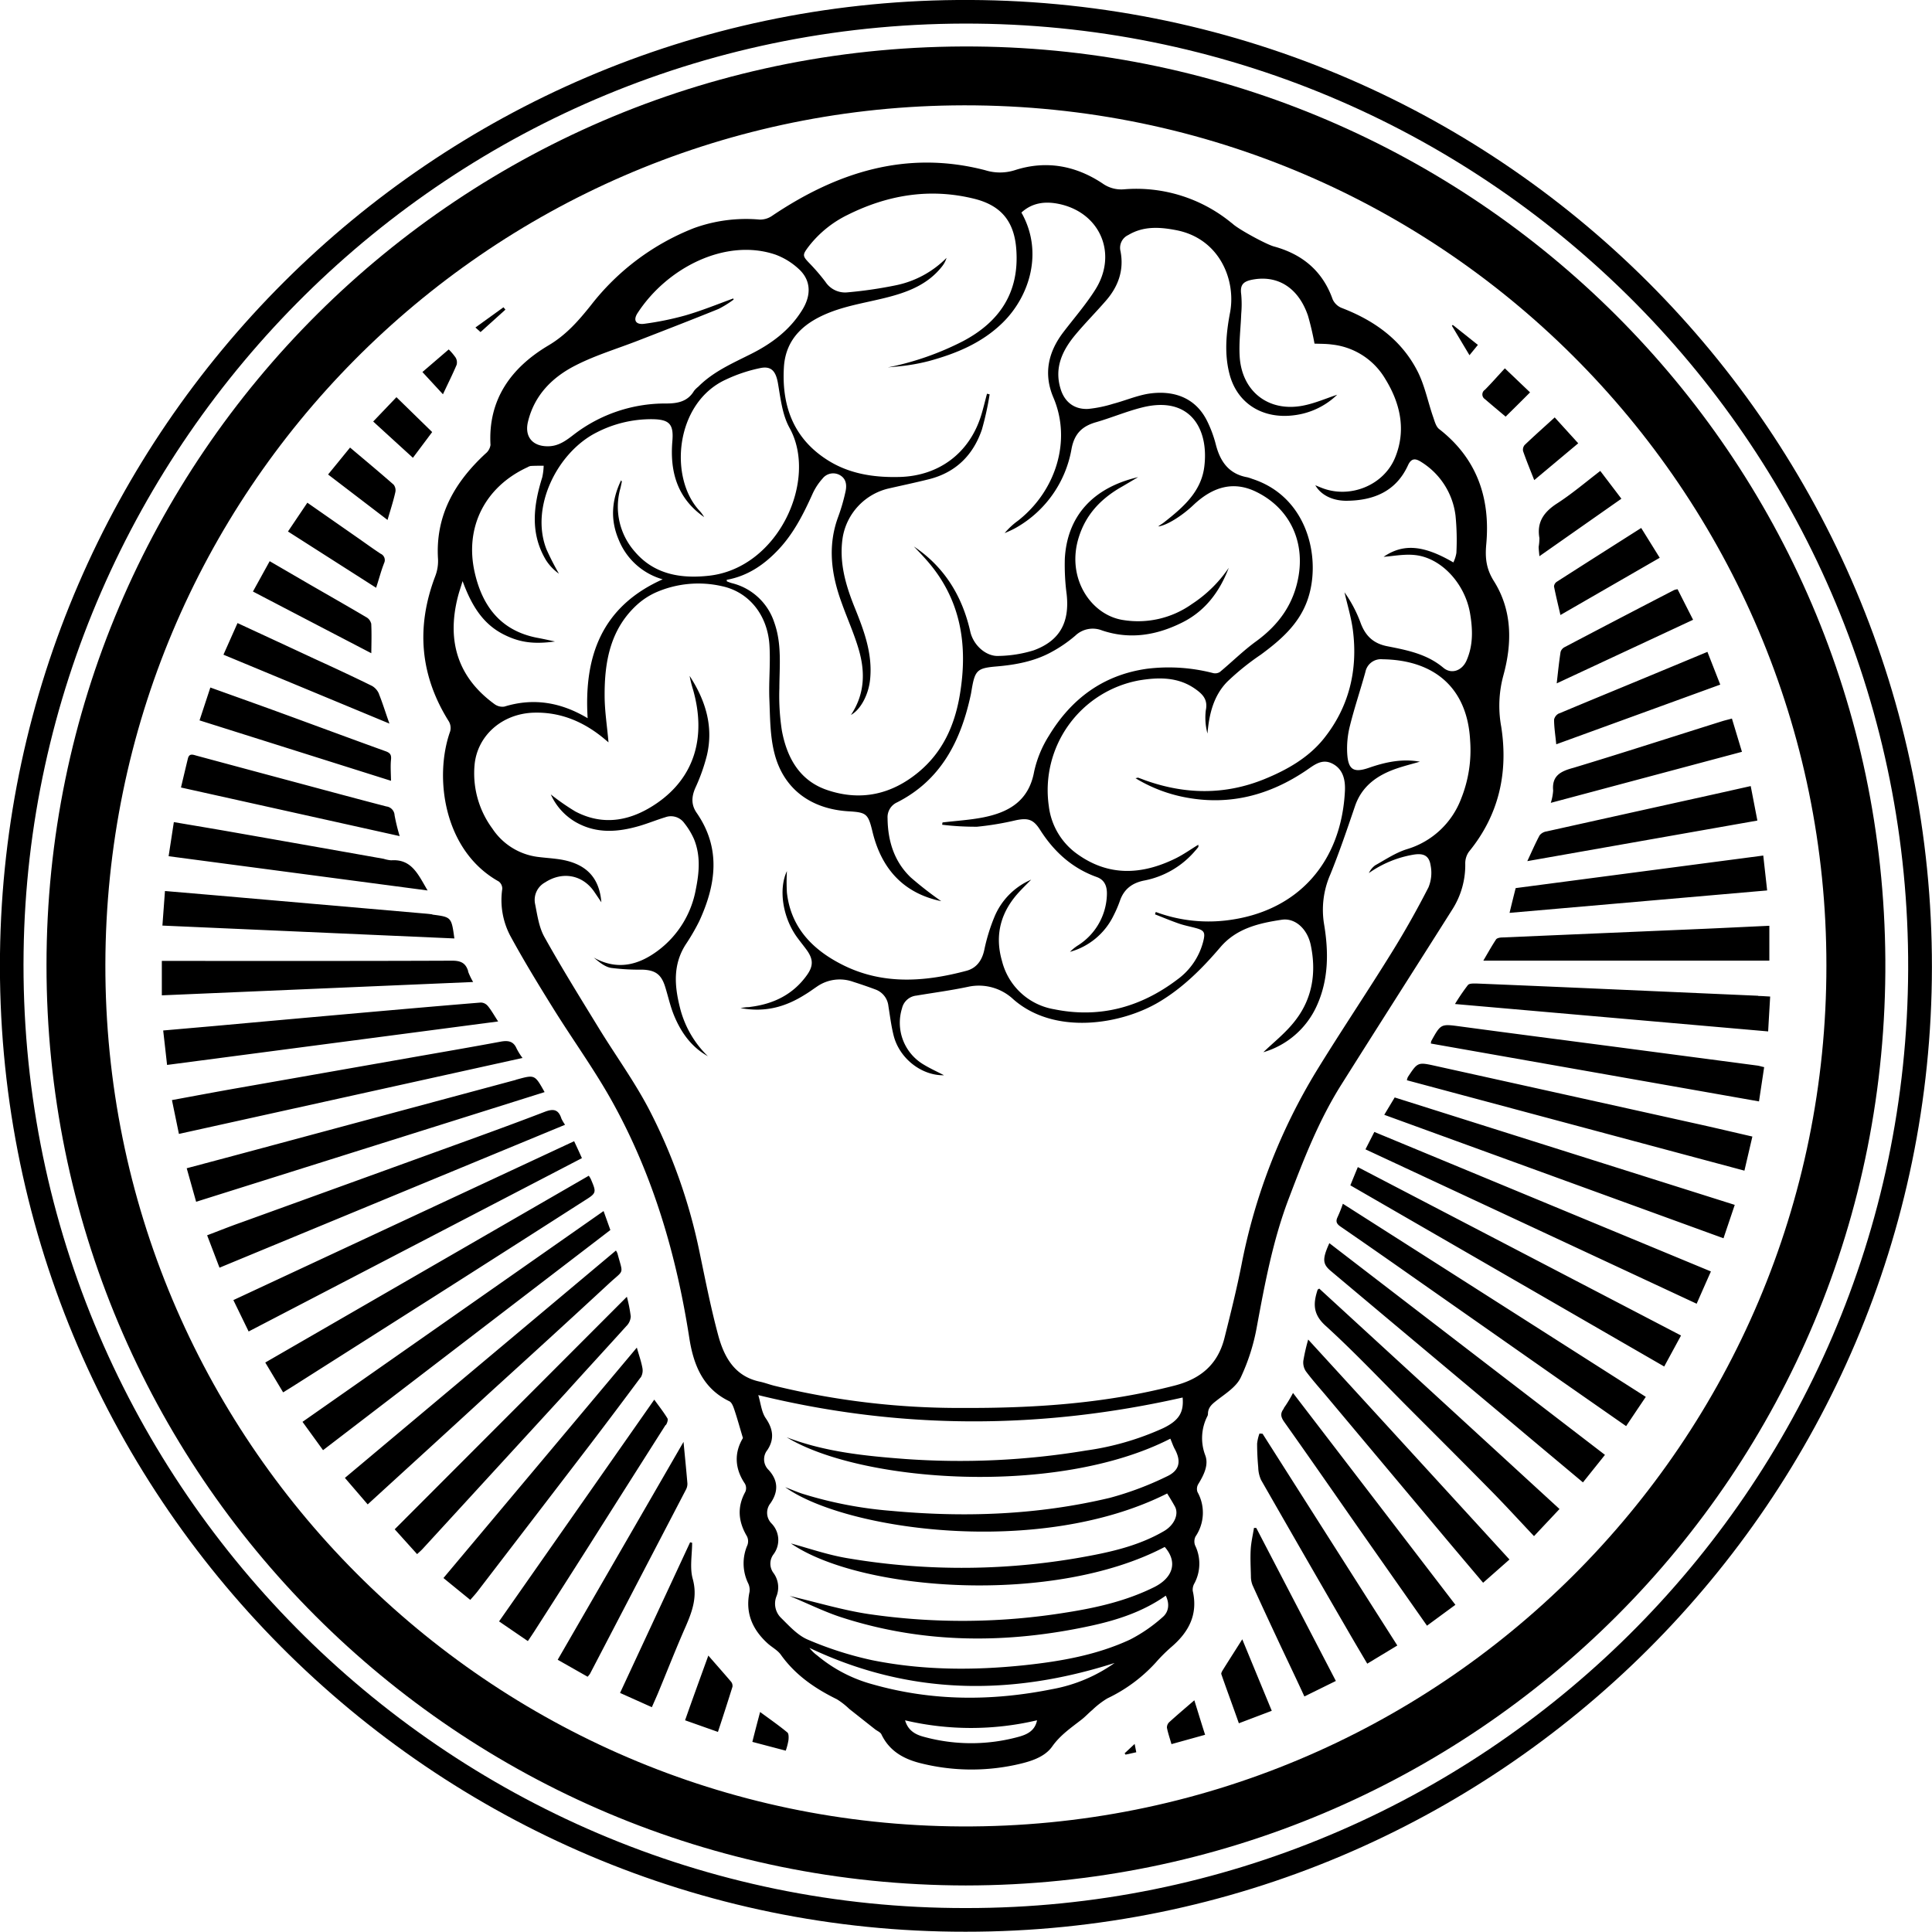<svg xmlns="http://www.w3.org/2000/svg" viewBox="0 0 498.54 498.47"><defs><style>.cls-1{fill-rule:evenodd;}</style></defs><g id="Capa_2" data-name="Capa 2"><g id="Capa_1-2" data-name="Capa 1"><path class="cls-1" d="M249.14,498.47C111.85,498.64-1.7,386.05,0,246.11,1.68,110.86,111.37,1.14,247,0c139.79-1.16,251.67,112,251.52,249.6C498.4,387,386.44,498.6,249.14,498.47Zm.16-6.11c132.58.17,242.58-107.44,243.09-242.2C492.89,116.06,384.78,7.53,252,6.1,115.91,4.63,7.88,114.48,6.09,245.69,4.23,381.68,114.64,492.62,249.3,492.36Z"/><path class="cls-1" d="M249.19,486.53C118.13,486.4,11.92,380.42,12,249,12,118.06,118.74,10.76,251.66,12c128.45,1.2,234.06,105,234.84,235.7C487.3,380.59,380.11,486.46,249.19,486.53Zm222.1-237.39c.08-122-99.48-223.68-225.43-221.94C125.48,28.87,27.43,126.85,27.19,248.89,27,371.57,126.21,470.67,248,471.3,371.54,471.93,471.38,371.91,471.29,249.14Z"/><path class="cls-1" d="M191.71,371.08c-.81-2.7-1.44-5-2.19-7.24-.28-.83-.67-1.95-1.33-2.26-6.9-3.32-9.27-9.54-10.33-16.39-3.31-21.29-9.28-41.74-19.72-60.64-4.63-8.38-10.31-16.18-15.37-24.32-3.86-6.21-7.68-12.45-11.16-18.87a19.81,19.81,0,0,1-2-12,2.33,2.33,0,0,0-.91-1.9c-14.24-7.94-16.74-26.94-12.54-38.73a3.38,3.38,0,0,0-.33-2.56c-7.48-11.9-8.49-24.36-3.54-37.43a10.88,10.88,0,0,0,.74-4.43c-.72-11.27,4.3-19.89,12.24-27.25a3.5,3.5,0,0,0,1.3-2.24C125.9,103,132,94.79,141.53,89.13c4.59-2.72,7.75-6.36,10.95-10.36a62.52,62.52,0,0,1,26.6-19.91A39.49,39.49,0,0,1,196,56.66a5.42,5.42,0,0,0,3.12-.89c16.79-11.33,34.78-17.11,55.06-11.86a12.76,12.76,0,0,0,7.71,0c8-2.59,15.65-1.21,22.63,3.44a8.32,8.32,0,0,0,5.64,1.49,38.67,38.67,0,0,1,27.42,8.52c.17.14.35.26.52.41,1.5,1.4,8.59,5.26,10.6,5.82,7.34,2,12.58,6.31,15.18,13.64a4.31,4.31,0,0,0,2.3,2.22c8.28,3.17,15.24,8.06,19.42,16,2,3.74,2.8,8.08,4.21,12.13.39,1.11.72,2.5,1.57,3.15,9.76,7.6,13.23,17.82,12.14,29.71-.33,3.57,0,6.35,1.95,9.48,4.8,7.6,4.75,16.09,2.45,24.43a29.85,29.85,0,0,0-.54,13.16c1.84,11.79-.55,22.73-8.28,32.2a5.14,5.14,0,0,0-1,3.1,21.3,21.3,0,0,1-3.35,11.89c-9.48,15-19.07,30-28.57,45.09-5.83,9.22-9.76,19.32-13.61,29.46-4.09,10.73-6.18,21.93-8.26,33.17a52.38,52.38,0,0,1-4.17,13.08c-1.14,2.37-3.84,4.07-6.06,5.79-1.21.95-2.27,1.75-2.37,3.36a2,2,0,0,1-.09.66,12.45,12.45,0,0,0-.6,10.25c.93,2.5-.42,5.13-1.84,7.45A2.42,2.42,0,0,0,309,385a10.92,10.92,0,0,1-.5,11.48,2.87,2.87,0,0,0-.11,2.3,10.78,10.78,0,0,1-.15,9.74,3.26,3.26,0,0,0-.46,2c1.41,6.12-1.06,10.68-5.57,14.52a41.74,41.74,0,0,0-4,4,40.19,40.19,0,0,1-12.47,9.22,22,22,0,0,0-3.89,3c-.95.78-1.78,1.71-2.75,2.46-2.7,2.11-5.51,4-7.58,6.94s-6,4-9.61,4.78a54,54,0,0,1-24.62-.52c-4.28-1.11-7.85-3.18-9.85-7.39-.27-.56-1.09-.86-1.64-1.3-2.23-1.75-4.44-3.51-6.66-5.26a19.09,19.09,0,0,0-3.19-2.49c-5.67-2.78-10.73-6.25-14.46-11.49-.87-1.21-2.36-1.95-3.49-3-3.88-3.57-5.73-7.85-4.59-13.21a3.89,3.89,0,0,0-.38-2.28,11.77,11.77,0,0,1-.16-9.8,2.91,2.91,0,0,0-.13-2.28c-2.24-3.78-2.58-7.53-.41-11.47a2.39,2.39,0,0,0-.11-2.1C189.48,378.82,189.51,374.72,191.71,371.08ZM366.39,196.55c-2,.58-4,1.08-6,1.76-5,1.72-9,4.52-10.77,9.79-2,5.88-4,11.78-6.33,17.52a22.74,22.74,0,0,0-1.63,12.81c1.2,7.14,1.22,14.32-1.89,21.14A21.83,21.83,0,0,1,326,271.52c2.5-2.44,5.83-5,8.32-8.29,4.39-5.71,5.38-12.42,3.9-19.41-.87-4.1-4-7-7.44-6.49-5.87.88-11.7,2.2-15.87,7.09-4.63,5.42-9.61,10.44-15.83,14.14-9.75,5.81-26.94,8.67-37.6-.7a13,13,0,0,0-11.64-3.23c-4.42.94-8.92,1.53-13.38,2.28a4.25,4.25,0,0,0-3.7,3.28,12.52,12.52,0,0,0,5.33,14.36c1.74,1.09,3.63,1.93,5.5,2.91-5.79.13-11.52-4.35-13-10.27-.62-2.48-.93-5-1.34-7.56a5.11,5.11,0,0,0-3.32-4.29c-1.91-.72-3.86-1.38-5.8-2a10.28,10.28,0,0,0-9.24,1.19c-1,.67-2,1.42-3.1,2.08-4.94,3.13-10.21,4.73-16.72,3.51.9-.13,1.19-.18,1.48-.21s.72,0,1.09-.09c6-.75,11.07-3.22,14.64-8.28,1.61-2.29,1.56-4,0-6.24-.81-1.13-1.7-2.21-2.52-3.33-3.83-5.19-4.9-12.58-2.7-17.19a47.3,47.3,0,0,0,0,5.57c1,8.89,6.5,14.58,14,18.44,10.45,5.4,21.4,4.64,32.35,1.71,2.56-.69,4-2.65,4.58-5.38a47.48,47.48,0,0,1,2.55-8.36,17.89,17.89,0,0,1,9.55-9.77c-1.17,1.18-2,2-2.8,2.85-4.95,5.18-6.74,11.24-4.72,18.18a16.74,16.74,0,0,0,13.48,12.42c11.76,2.39,22.37-.55,31.82-7.73a17.46,17.46,0,0,0,6.58-9.64c.64-2.46.36-3-2-3.62-1.41-.38-2.86-.65-4.24-1.13-2.08-.72-4.12-1.58-6.17-2.38.07-.21.13-.41.2-.61a39.08,39.08,0,0,0,18.11,2.19c18.73-2.19,29.81-15.22,30.7-33.44.13-2.76-.43-5.56-3.18-7s-4.76.34-6.82,1.73c-9.39,6.34-19.61,9.08-30.88,7a38.52,38.52,0,0,1-13.16-5c.43-.08.59-.16.71-.12.62.21,1.23.45,1.85.68,10.27,3.65,20.51,3.82,30.69-.32,5.84-2.38,11.35-5.51,15.3-10.41,6.54-8.14,8.88-17.71,7.54-28.06-.43-3.28-1.42-6.49-2.16-9.74a33.58,33.58,0,0,1,4.07,7.66c1.24,3.5,3.3,5.57,7.08,6.28,5.09,1,10.17,2,14.38,5.55,2.1,1.74,4.81.72,5.95-1.86,1.77-4,1.62-8.14.9-12.31-1.31-7.48-7.26-14.09-14-14.91-2.88-.36-5.89.28-8.29.43,5-3.4,10.15-3.13,18,1.45a9,9,0,0,0,.78-2.44,64.22,64.22,0,0,0-.22-9.62,19,19,0,0,0-8.8-13.83c-1.38-.89-2.54-1.2-3.46.81-3.1,6.79-8.93,9.13-15.92,9.17-3.67,0-6.61-1.56-8-4,.73.3,1.32.55,1.93.78,7.22,2.67,15.74-.83,18.65-7.9s1.37-14-2.53-20.32a18.22,18.22,0,0,0-13.72-8.87c-1.57-.22-3.18-.18-4.54-.24a73,73,0,0,0-1.69-7.22c-2.36-6.9-7.4-10.33-13.74-9.39-2.82.43-3.86,1.24-3.48,3.93a28.39,28.39,0,0,1,0,5c-.13,3.66-.62,7.33-.4,11,.55,9,7.41,14.39,16.29,12.69,3.1-.59,6.05-1.9,8.87-2.82a19.36,19.36,0,0,1-10.94,5.27c-8.13,1.13-14.77-2.91-16.8-10.44-1.42-5.28-.92-10.69.09-16,1.61-8.43-2.71-19.15-13.9-21.3-4.26-.82-8.44-1.09-12.36,1.26a3.63,3.63,0,0,0-2,4.18c.95,4.87-.58,9.12-3.78,12.78-2.6,3-5.39,5.8-7.92,8.84-3.31,4-5.4,8.41-3.8,13.77,1,3.48,3.55,5.48,7.15,5.3a32.33,32.33,0,0,0,6.4-1.31c3-.79,5.83-2,8.84-2.56,6.28-1.06,12.28.62,15.43,6.93a31,31,0,0,1,2.28,6.14c1.13,4.4,3.37,7.59,8.12,8.44a9.74,9.74,0,0,1,1.26.41c14.76,4.76,18,21.36,14.12,31.67-2.25,6-6.88,10-11.92,13.71a64.71,64.71,0,0,0-8.67,7c-3.51,3.61-4.65,8.35-5.07,13.34a15.88,15.88,0,0,1-.43-6c.59-2.8-.84-4.19-2.76-5.54-4.44-3.12-9.46-3-14.41-2.19a28.8,28.8,0,0,0-23.34,32.44,17.74,17.74,0,0,0,7.11,12.21c8.25,6.05,16.92,5.59,25.7,1.25,2-1,3.79-2.28,5.77-3.49,0,.33.06.5,0,.59a11.68,11.68,0,0,1-.83,1,22.93,22.93,0,0,1-13,7.63c-3.16.59-5.35,2.18-6.41,5.28a31.43,31.43,0,0,1-1.65,3.82,17.75,17.75,0,0,1-11.23,9.33,11.66,11.66,0,0,1,2.13-1.71,16,16,0,0,0,7.39-12.83c.11-2.06-.37-4-2.67-4.79-6.33-2.28-11-6.55-14.56-12.15-1.72-2.69-3.07-3.14-6.26-2.48a75.42,75.42,0,0,1-10,1.67,71.42,71.42,0,0,1-9-.51c0-.2.05-.4.08-.59,3.52-.43,7.1-.63,10.57-1.32,6.58-1.32,11.68-4.26,13.06-11.74a28.82,28.82,0,0,1,3.81-9.29c5.79-9.58,14.06-15.75,25.4-17.32a45.74,45.74,0,0,1,17,1.13,2.26,2.26,0,0,0,1.72-.28c3.14-2.61,6.05-5.51,9.34-7.9,5.9-4.3,9.79-9.68,11-17,1.52-9.25-2.58-17.53-11-21.62-5.57-2.7-10.89-1.56-16.19,3.46-3,2.85-6.87,5.22-9,5.5a.79.79,0,0,1,.14-.17c.49-.33,1-.62,1.45-1,4.79-3.76,9.45-7.81,10.25-14.24,1.24-9.93-3.8-18.45-16.18-15.26-3.95,1-7.76,2.61-11.69,3.75-3.54,1-5.6,2.86-6.37,6.8a29.11,29.11,0,0,1-14.28,20.41c-.95.55-2,1-3,1.43a18.79,18.79,0,0,1,3.44-3.2c9.71-7.6,13.92-20.6,9.14-31.79-2.6-6.11-1.35-11.74,2.6-16.9,2.76-3.61,5.76-7.06,8.18-10.88,5.91-9.28,1.3-20-9.42-22.19-3.48-.71-6.83-.32-9.61,2.24,5.76,10.16,2.1,21.66-4.89,28.47-5.36,5.23-12,7.94-19,9.85a50.89,50.89,0,0,1-5.39,1.08c-1.72.26-3.46.38-5.2.56a74.2,74.2,0,0,0,19.44-6.79C258,83,263,75.43,262.26,64.54c-.47-7.28-3.81-11.51-10.91-13.26-11.39-2.81-22.26-1-32.63,4.17a28.49,28.49,0,0,0-10,8.09C207,65.82,207,66,209,68.06a51.92,51.92,0,0,1,4,4.67,6.06,6.06,0,0,0,5.69,2.71,110.16,110.16,0,0,0,12.56-1.84,25.6,25.6,0,0,0,13-7.06,6.48,6.48,0,0,1-1.11,2.14c-3.72,4.79-9,6.76-14.66,8.17-4.68,1.17-9.52,1.93-14,3.63-6.5,2.47-11.74,6.56-12.2,14.31-.57,9.7,2.33,18,10.72,23.58,5.76,3.86,12.29,4.88,19.09,4.71,10.19-.25,18.07-6.16,21.09-15.89.57-1.84,1-3.72,1.51-5.59l.68.16a77,77,0,0,1-2,9.09c-2.25,6.59-6.73,11.06-13.62,12.8-3.55.89-7.13,1.64-10.7,2.46a15.65,15.65,0,0,0-11.58,12.47c-1,6.32.67,12.2,3,18,2.42,6,4.73,12,4.06,18.69-.38,3.89-2.39,7.8-4.95,9.22,3.56-5.33,3.71-11,2.05-16.76-1.19-4.14-3-8.11-4.44-12.16-2.69-7.34-3.7-14.74-.86-22.32a49.14,49.14,0,0,0,1.83-6.32c.4-1.72.24-3.46-1.57-4.4a3.49,3.49,0,0,0-4.37,1,15.34,15.34,0,0,0-2.59,4c-2.33,5.16-4.86,10.17-8.8,14.33-3.67,3.89-7.95,6.8-13.31,7.76.05.26,0,.38.07.4a10.82,10.82,0,0,0,1.2.44,15.36,15.36,0,0,1,11,10.15c2,5.56,1.34,11.28,1.32,17a58.54,58.54,0,0,0,.65,10.93c1.31,7,4.59,13,11.86,15.38,8.61,2.86,16.51,1.05,23.44-4.71,6.15-5.11,9.25-11.94,10.58-19.7,2.23-13,.37-25-8.7-35.15-1-1.14-2.07-2.23-3.12-3.34,7.93,5.29,12.52,12.91,14.55,21.95.82,3.6,4.13,6.48,7.35,6.29a32.39,32.39,0,0,0,9-1.44c6.76-2.46,9.31-7.22,8.53-14.43a58,58,0,0,1-.48-9.21c.59-10.9,7.16-18.32,18.92-21.06-1.86,1.09-3.36,2-4.84,2.84-5,3-8.68,6.93-10.48,12.69-3.28,10.43,3.06,19.93,11.24,21.31a24,24,0,0,0,17.95-4.09,33.68,33.68,0,0,0,9.52-9.36c-2.32,6.09-6,11.08-11.89,14.06-6.65,3.35-13.58,4.55-20.84,2.1a6.51,6.51,0,0,0-6.9,1.38,35,35,0,0,1-6.14,4.21c-4.37,2.39-9.2,3.29-14.13,3.71s-5.58.93-6.41,5.79c-.09.51-.16,1-.27,1.52-2.55,11.85-7.65,22-19,27.76a4.2,4.2,0,0,0-2.47,4.08c.06,5.88,1.7,11.21,6,15.31a92.45,92.45,0,0,0,7.85,6.11c-9.57-2-15.38-8.16-17.74-17.92-1.14-4.72-1.56-5-6.39-5.28-9.62-.65-16.6-5.82-18.92-15-1.14-4.47-1.11-9.26-1.3-13.92s.34-9.53,0-14.26c-.61-7.67-5.4-13.45-12.24-14.9a27.32,27.32,0,0,0-17,1.59,18.64,18.64,0,0,0-4.77,3.08c-7,6.3-8.54,14.73-8.5,23.57,0,3.95.65,7.9,1,12.06l-.95-.8c-5.29-4.45-11.32-7.06-18.3-6.86-8.28.24-14.67,6-15.32,13.58a24,24,0,0,0,4.61,16.34,16.58,16.58,0,0,0,11.57,7.28c1.67.22,3.35.33,5,.54,7.26.9,11,4.45,11.55,11.19l-1.8-2.66c-3-4.44-8.22-5.4-12.71-2.48a5.15,5.15,0,0,0-2.59,5.59c.59,2.92,1,6.05,2.45,8.59,4.42,7.92,9.21,15.63,13.95,23.37,4.28,7,9.14,13.67,12.94,20.91A141.84,141.84,0,0,1,180.49,323c1.51,7.23,2.93,14.48,4.85,21.6,1.52,5.59,4.23,10.54,10.69,11.92,1.28.27,2.52.75,3.8,1.07a200.73,200.73,0,0,0,48.57,5.72c18.44.08,36.72-1.13,54.7-5.77,6.81-1.75,11.16-5.53,12.86-12.26,1.59-6.31,3.16-12.63,4.42-19a151.31,151.31,0,0,1,19.43-50.09c6.28-10.23,13-20.2,19.31-30.4,3.4-5.47,6.56-11.1,9.49-16.82a9.84,9.84,0,0,0,.54-5.71c-.41-2.57-1.92-3.16-4.54-2.7a28.05,28.05,0,0,0-11.38,4.73,5.17,5.17,0,0,1,1.63-2c2.66-1.49,5.28-3.25,8.14-4.15a21.53,21.53,0,0,0,14-12.95,33.61,33.61,0,0,0,2.36-15.07c-.69-13.58-9.21-20.83-22.65-21a4.07,4.07,0,0,0-4.37,3.25c-1.28,4.65-2.84,9.24-4,13.92a23.66,23.66,0,0,0-.7,7.15c.25,4.25,1.71,5.05,5.68,3.66C357.52,196.65,361.81,195.72,366.39,196.55ZM302,371.24c-29.27,15-79.86,11.28-99-.36,9.84,3.77,20.19,4.82,30.54,5.6a198.37,198.37,0,0,0,46.69-2.18,71.87,71.87,0,0,0,19.94-5.78c4.12-2,5.33-4.11,5-7.9-36.39,8.23-72.71,8.38-109.5-.62.65,2.14.83,4.41,1.95,6,1.92,2.8,2.21,5.41.41,8.15a3.81,3.81,0,0,0,.33,5.18c2.51,2.77,2.49,5.62.46,8.57a3.91,3.91,0,0,0,.27,5.22,6.12,6.12,0,0,1,.48,8,4,4,0,0,0,0,4.75,6.23,6.23,0,0,1,.81,6,5.13,5.13,0,0,0,1.08,5.53c2.15,2.12,4.35,4.59,7,5.7A90.36,90.36,0,0,0,225,428.39c13,2.63,26.22,2.69,39.41,1.3,9.35-1,18.6-2.62,27.18-6.6A39.86,39.86,0,0,0,300,417.3c1.55-1.3,1.89-3.37.82-5.55-5.88,4.14-12.51,6.29-19.3,7.77-21.56,4.68-43.05,4.69-64.24-2.13-4.43-1.42-8.65-3.53-13.52-5.56,7.27,1.7,13.79,3.69,20.47,4.68a167.4,167.4,0,0,0,51-.43c7.83-1.23,15.52-3,22.68-6.57,4.58-2.32,6.17-6.29,2.64-10.33-28.71,15.11-78.43,11.48-96.45-.9,4.25,1.13,9.25,2.89,14.39,3.77a176.67,176.67,0,0,0,63-.64c6.55-1.24,13-2.9,18.85-6.31,2.65-1.53,3.93-4.35,2.84-6.35-.62-1.14-1.31-2.25-2-3.37-33.2,16.72-83.3,9.37-98.56-1.62,1.86.71,3.12,1.26,4.41,1.68a104.61,104.61,0,0,0,23,4.43c19,1.75,37.79,1.06,56.35-3.36A81.47,81.47,0,0,0,301.06,381c3.4-1.56,3.81-4,2-7.24C302.67,373,302.39,372.15,302,371.24ZM143.22,165.53c-5.61.77-9.27.23-13.38-1.88-5.43-2.8-8.25-7.68-10.47-13.7-.51,1.68-.91,2.83-1.21,4-3,11.72.18,21,9.44,27.74a3.43,3.43,0,0,0,2.56.64c7.63-2.35,14.71-1.05,21.48,3-1-16,3.64-28.81,19.36-35.84a17.33,17.33,0,0,1-11.33-10.17c-2.21-5.14-1.88-10.24.6-15.38.13.23.2.3.19.35-.12.57-.23,1.15-.37,1.71a17.51,17.51,0,0,0,3.79,16.43c5.05,5.89,12,6.92,19.08,6.13,17.95-2,28.2-24.79,20.78-38.14-1.88-3.38-2.32-7.63-3-11.55-.51-2.84-1.53-4.44-4.36-3.93a39.25,39.25,0,0,0-9.06,3c-13.17,6-14.86,25.58-6.61,34.08a10.71,10.71,0,0,1,1,1.42c-6.94-4.82-8.88-11.69-8.21-19.61.37-4.37-.74-5.61-5.22-5.66a30.78,30.78,0,0,0-14.38,3.45c-10.1,5.12-17.18,19.31-12.87,30.16a69.61,69.61,0,0,0,3.2,6.26,12.74,12.74,0,0,1-3.31-3.45c-4.19-6.94-3.27-14.14-1-21.41a15.9,15.9,0,0,0,.37-3c-1.12,0-2.23,0-3.34.06a2.33,2.33,0,0,0-.81.32c-10.9,5-16.27,15.37-13.67,27.05,1.95,8.73,6.65,15.07,16,16.94C139.9,164.81,141.37,165.13,143.22,165.53Zm46-88.5.09.27a26.44,26.44,0,0,1-3.89,2.42c-6.83,2.77-13.71,5.43-20.58,8.1-5.44,2.13-11.11,3.81-16.28,6.45-5.93,3-10.6,7.58-12.29,14.44-1,3.9,1.08,6.47,5.1,6.45,2.75,0,4.7-1.47,6.79-3.09a38.65,38.65,0,0,1,23.72-7.95c2.91,0,5.55-.46,7.2-3.24a6.56,6.56,0,0,1,1.09-1.08c3.9-3.94,8.91-6.08,13.74-8.52,5.25-2.65,9.85-6.09,13-11.14,2.56-4,2.35-7.9-.85-10.78a18,18,0,0,0-5.91-3.64c-12.81-4.38-28,3.3-35.65,15.1-1.19,1.86-.4,3.05,1.85,2.72a77.87,77.87,0,0,0,10.5-2.15C181.1,80.16,185.15,78.5,189.26,77Zm98.33,352.11c-26.69,8.53-52.89,8.34-78.67-3.91a9.76,9.76,0,0,0,2,1.95,37.56,37.56,0,0,0,14.3,7.45C240.55,439,256,439,271.55,435.87A40.19,40.19,0,0,0,287.59,429.14Zm-20,14.78a74.33,74.33,0,0,1-34,0c.78,2.71,2.78,3.71,4.83,4.25a46.15,46.15,0,0,0,24.73-.07C265,447.54,267.05,446.65,267.6,443.92Z"/><path class="cls-1" d="M142.13,205a60.33,60.33,0,0,0,6.34,4.4c7.47,3.93,14.65,2.28,21.12-2.2,9.64-6.68,12.71-17.07,9.25-29.23a31.39,31.39,0,0,1-.89-3.56c4.08,6.25,6.21,13,4.47,20.47a47.76,47.76,0,0,1-3,8.45c-1,2.3-1.08,4.36.35,6.42,6.34,9.16,5,18.53.68,27.93a54.16,54.16,0,0,1-3.53,6.07c-3.27,5.13-2.89,10.55-1.5,16.11a26.26,26.26,0,0,0,7.24,12.69c-4.34-2.43-7-6.25-8.81-10.72-.92-2.3-1.45-4.75-2.19-7.13-1-3.25-2.51-4.36-5.9-4.49a57.1,57.1,0,0,1-8.08-.45c-1.61-.28-3.06-1.49-4.46-2.66,6,3.34,11.44,2,16.48-1.74a25.37,25.37,0,0,0,9.85-15.86c.89-4.39,1.27-8.73-.48-13a19,19,0,0,0-2.49-4.1,4.24,4.24,0,0,0-4.92-1.51c-2.17.66-4.27,1.52-6.44,2.17-5.63,1.67-11.22,2.16-16.61-.89A15.68,15.68,0,0,1,142.13,205Z"/><path class="cls-1" d="M148.15,294.48l-87.93,41,3.94,8.1,86-44.73C149.51,297.4,148.87,296,148.15,294.48Zm2.62,15.36c3.21-2,3.18-2.1,1.66-5.65a6.94,6.94,0,0,0-.5-.8l-83.48,48.2,4.61,7.7c1-.62,1.76-1.08,2.5-1.55q18.27-11.6,36.53-23.2Q131.45,322.22,150.77,309.84Zm201.58-13.26,85.46,39.84c1.21-2.75,2.4-5.45,3.68-8.33l-86.85-36Zm-207.5-8c-.78-2.35-2.09-2.53-4.34-1.66-8.73,3.36-17.54,6.53-26.34,9.72q-26,9.43-52,18.83c-2.86,1-5.7,2.15-8.72,3.29l3.19,8.36c29.81-12.34,59.45-24.59,89.17-36.88A11.08,11.08,0,0,1,144.85,288.61Zm203.59,17.28,81,46.76c1.49-2.76,2.9-5.34,4.34-8l-83.4-43.46C349.68,302.85,349.1,304.26,348.44,305.89Zm-192.68,6.64-77.7,54.4c1.85,2.54,3.54,4.88,5.3,7.31L157.5,317.4C156.91,315.73,156.39,314.3,155.76,312.53ZM357.2,287.67l87.54,31.86c1-3,1.94-5.74,2.9-8.62l-87.75-27.72Zm-12,26.31c-.6,1.14-.34,1.81.7,2.52q8.87,6.11,17.66,12.29l38.68,27.1L419.61,368c1.73-2.57,3.35-5,5.08-7.55l-78.17-49.83A35,35,0,0,1,345.18,314ZM133.44,278.54c-.14,0-.27.1-.42.14L65.48,296.84c-5.71,1.54-11.42,3.05-17.3,4.62l2.43,8.65,89.92-28.3C138,277.29,138,277.29,133.44,278.54Zm237.19-3.44c-4.76-1.06-4.76-1.1-7.35,2.84a3.9,3.9,0,0,0-.24.81l87.1,23.33c.71-3.06,1.37-5.88,2.05-8.8-5-1.15-9.75-2.28-14.52-3.33Q404.16,282.51,370.63,275.1ZM157.17,331.18c4-3.71,3.65-2.11,2.16-7.75a5.06,5.06,0,0,0-.39-.74L89,381.36l5.88,6.84c10.72-9.8,21.22-19.37,31.69-29C136.79,349.91,147,340.6,157.17,331.18Zm186.17-3.27c4.75,4,9.53,8,14.29,12l32.84,27.52c5.93,5,11.87,9.95,18,15.09l5.68-7.1c-23.85-18.32-47.48-36.46-71.12-54.63C341.21,324.82,341.25,326.13,343.34,327.91Zm-210-57.26c-.81-2-2.23-2.22-4.2-1.85-7.83,1.46-15.68,2.8-23.53,4.18q-21.93,3.86-43.88,7.72c-5.74,1-11.47,2.09-17.36,3.17.62,3,1.2,5.81,1.8,8.73L134.83,273A16,16,0,0,1,133.35,270.65ZM415.82,270c-13-1.7-26-3.38-39-5.13-5-.67-5-.74-7.5,3.78a3.24,3.24,0,0,0-.09.63l84.67,14.93c.46-3.1.9-5.95,1.33-8.84-.79-.18-1.28-.34-1.78-.41Zm-290-10.47a2.38,2.38,0,0,0-1.76-.83c-10.43.85-20.86,1.77-31.29,2.69q-18.7,1.66-37.41,3.36l-13.25,1.16c.35,3.09.67,5.89,1,8.89l85.43-11.22C127.51,262,126.78,260.68,125.86,259.56ZM340,332.82c-1.13,3.46-1.27,6.26,2,9.23,7.51,6.83,14.49,14.25,21.68,21.45s14.18,14.17,21.21,21.32c3.68,3.74,7.23,7.63,10.95,11.57l6.58-7-62-56.88C340.1,332.74,340,332.76,340,332.82Zm-178.31,9.31a3.78,3.78,0,0,0,1.07-2.44,37.25,37.25,0,0,0-1-5.07l-59.91,60,5.78,6.41c.56-.52,1-.89,1.4-1.32q18.49-20.16,37-40.35C151.21,353.6,156.49,347.89,161.68,342.13Zm292-85.18-42.59-1.88q-15-.66-30.08-1.28c-.76,0-1.85-.06-2.23.39a53.09,53.09,0,0,0-3.34,4.9l80.81,7.07c.17-3.12.34-5.87.52-9C455.52,257.09,454.58,257,453.64,257Zm-332.87-6.3c-.63-2.14-1.9-2.76-4.18-2.75-24,.1-48.06.06-72.08.06H41.76v8.88l80.33-3.44A18.15,18.15,0,0,1,120.77,250.65ZM336.32,351.12a4.1,4.1,0,0,0,.66,2.74c1.7,2.28,3.62,4.41,5.46,6.6L373.07,397c3.18,3.78,6.37,7.55,9.64,11.42l6.8-6-51.94-56.76A49.38,49.38,0,0,0,336.32,351.12Zm-171,4.35a3.46,3.46,0,0,0,.46-2.41c-.29-1.65-.86-3.24-1.45-5.32l-49.9,59.46c2.38,1.95,4.62,3.77,6.92,5.64.74-.85,1.34-1.49,1.87-2.18q14.5-18.9,29-37.83Q158.8,364.19,165.28,355.47Zm222.3-113.56c-.54,0-1.32.14-1.57.5-1.15,1.73-2.15,3.55-3.29,5.48h73.81v-9c-5.67.26-11.08.53-16.49.77Q413.82,240.78,387.58,241.91Zm-276-5.95c-.72-.11-1.45-.18-2.18-.24l-54-4.7-12.87-1.1c-.22,3-.43,5.8-.66,8.92l75.34,3.32C116.49,236.64,116.49,236.64,111.53,236Zm60.23,131.73c.31-.47.6-1.34.37-1.71-1-1.64-2.2-3.16-3.39-4.81l-40.05,57.22,7.43,5.08c.68-1,1.17-1.73,1.65-2.47q7-10.9,13.94-21.83Q161.75,383.44,171.76,367.69Zm159.48-4.28c-1,1.26-.87,2.15,0,3.43,6.39,9,12.69,18.09,19,27.14,5.91,8.44,11.84,16.88,17.9,25.52,2.46-1.82,4.84-3.56,7.33-5.39l-41.91-54.67A33.08,33.08,0,0,1,331.24,363.41Zm58.29-127.86L456,229.77c-.34-3.1-.66-5.92-1-9l-63.89,8.4C390.55,231.37,390.07,233.32,389.53,235.55ZM100.93,222a9.06,9.06,0,0,1-1.93-.39q-19.44-3.45-38.9-6.87c-5-.88-10-1.71-15.24-2.6-.46,3-.88,5.77-1.35,8.8l66.83,8.84C107.9,225.66,106.24,221.6,100.93,222ZM325,369.91a11,11,0,0,0-.61,2.6c0,2,.1,4.09.29,6.12a8.25,8.25,0,0,0,.74,3.28q11.28,19.72,22.69,39.39c1.52,2.63,3.08,5.25,4.7,8l7.76-4.69c-11.68-18.34-23.23-36.49-34.77-54.64ZM177.38,382.77c-.3-3.59-.67-7.18-1-10.7l-32.47,56.22,7.72,4.38a7.35,7.35,0,0,0,.6-.73Q164.61,408.18,177,384.4A3.21,3.21,0,0,0,177.38,382.77ZM399.05,214.55a2.81,2.81,0,0,0-1.76,1c-1.12,2.08-2.05,4.26-3.18,6.66l59.37-10.47c-.58-3-1.12-5.82-1.72-8.9l-9.24,2.07Q420.79,209.72,399.05,214.55Zm-297.23-4.16a2.41,2.41,0,0,0-2.12-2.29c-7.08-1.84-14.14-3.74-21.2-5.64Q64.6,198.74,50.73,195c-.91-.25-1.9-.7-2.25.75-.58,2.4-1.15,4.8-1.78,7.46l56.43,12.54A51.15,51.15,0,0,1,101.82,210.39ZM100.9,196c.13-1.28-.26-1.75-1.46-2.17-9.07-3.27-18.11-6.64-27.16-9.94-5.9-2.16-11.82-4.25-18-6.48l-2.79,8.48,49.41,15.59C100.86,199.31,100.73,197.61,100.9,196ZM400.78,204a13.2,13.2,0,0,1-.61,3.17L449.5,194c-.91-3-1.73-5.75-2.59-8.58-1,.28-1.81.46-2.57.7-12.76,4-25.48,8.13-38.29,12C402.79,199,400.42,200.1,400.78,204Zm1.55-19.93a2.34,2.34,0,0,0-1.31,1.61c0,2,.33,4,.56,6.38l42.32-15.4-3.31-8.45-14.17,5.89C418.38,177.44,410.34,180.73,402.33,184.1Zm-304.53-5A4.23,4.23,0,0,0,96,177c-4.91-2.42-9.88-4.73-14.85-7-6.55-3.06-13.11-6.09-19.86-9.22l-3.63,8.16,42.83,17.78C99.45,183.8,98.73,181.41,97.8,179.12ZM323.58,394.27c-.29,1.84-.73,3.67-.84,5.51-.14,2.33,0,4.67.05,7a6.06,6.06,0,0,0,.43,2.29c2.41,5.33,4.89,10.63,7.37,15.93,2,4.22,4,8.42,6,12.76l8.12-4-20.54-39.49ZM402.7,168.21c-.4,2.59-.67,5.19-1,8.13l35.19-16.41c-1.43-2.8-2.71-5.33-4-7.88a4,4,0,0,0-.94.23Q417.79,159.6,403.72,167A2.1,2.1,0,0,0,402.7,168.21ZM178.75,407.4c-.8-2.9-.15-6.19-.15-9.3l-.52-.12L160,436.85l8.21,3.68c.6-1.39,1.14-2.57,1.64-3.76,2.38-5.74,4.64-11.53,7.15-17.21C178.7,415.63,180,411.91,178.75,407.4Zm-83-246.56a2.51,2.51,0,0,0-1.21-1.56c-4.85-2.86-9.74-5.65-14.63-8.47l-10.32-6-4.32,7.83c10.2,5.33,20.23,10.55,30.54,15.92C95.85,165.76,95.92,163.3,95.79,160.84ZM401,151.31c.47,2.39,1.06,4.77,1.66,7.39l25.62-14.77-4.78-7.69c-7.36,4.68-14.58,9.26-21.78,13.88A1.62,1.62,0,0,0,401,151.31Zm-301.94-5.9a1.78,1.78,0,0,0-.84-2.52c-2.08-1.37-4.09-2.84-6.13-4.26l-12.78-8.91-5,7.43,22.74,14.52C97.8,149.43,98.31,147.37,99.08,145.41Zm298.17-6.49a12.68,12.68,0,0,1-.19,2.18c0,.68.11,1.37.19,2.43l21.16-14.84c-1.9-2.51-3.65-4.8-5.45-7.17-3.9,3-7.42,6-11.26,8.46C398.32,132.19,396.5,134.81,397.25,138.92ZM102,127.07a2.35,2.35,0,0,0-.42-2c-3.67-3.23-7.43-6.35-11.25-9.58-1.91,2.34-3.7,4.55-5.67,6.95L100,134.17C100.76,131.56,101.49,129.34,102,127.07ZM315.59,430.86c-.22.36-.53.86-.43,1.16,1.45,4.17,3,8.33,4.52,12.66l8.49-3.22c-2.59-6.28-5.09-12.32-7.61-18.45C318.78,425.82,317.17,428.33,315.59,430.86Zm-132.81-3.65c-2,5.52-4,11-6,16.7l8.48,3c1.32-4,2.56-7.84,3.75-11.66a1.7,1.7,0,0,0-.36-1.29C186.75,431.73,184.82,429.56,182.78,427.21ZM111.52,111.49l-9.22-9-6,6.28c3.48,3.19,6.84,6.25,10.25,9.36Zm281.53,5c.85,2.44,1.84,4.83,2.85,7.4l11.35-9.5-6.07-6.68c-2.73,2.49-5.29,4.76-7.76,7.12A1.9,1.9,0,0,0,393.05,116.53ZM383.19,103c1.75,1.52,3.54,3,5.33,4.51,1.75-1.73,4-3.94,6.3-6.26l-6.5-6.2c-1.87,2-3.46,3.84-5.16,5.54A1.43,1.43,0,0,0,383.19,103ZM301.74,444.37a1.9,1.9,0,0,0-.62,1.45c.27,1.4.75,2.76,1.17,4.24l8.68-2.41c-1-3.1-1.87-6-2.78-8.9C305.89,440.73,303.79,442.51,301.74,444.37Zm-105.6-2.6c-.69,2.61-1.35,5.1-2,7.71l8.62,2.27a16.65,16.65,0,0,0,.7-2.73c.07-.69.09-1.72-.32-2C200.92,445.19,198.6,443.58,196.14,441.77ZM117.83,94.14a2.46,2.46,0,0,0-.26-1.87,14.64,14.64,0,0,0-1.78-2.1L109,96l5.3,5.74C115.58,99,116.78,96.62,117.83,94.14ZM381.36,89l-6.48-5.16-.23.22,4.54,7.6ZM130.42,79.9l-.5-.61-7.24,5.22L124,85.69ZM290.2,452.43l.24.34,2.77-.61c-.15-.75-.26-1.34-.42-2.15Z"/></g></g></svg>